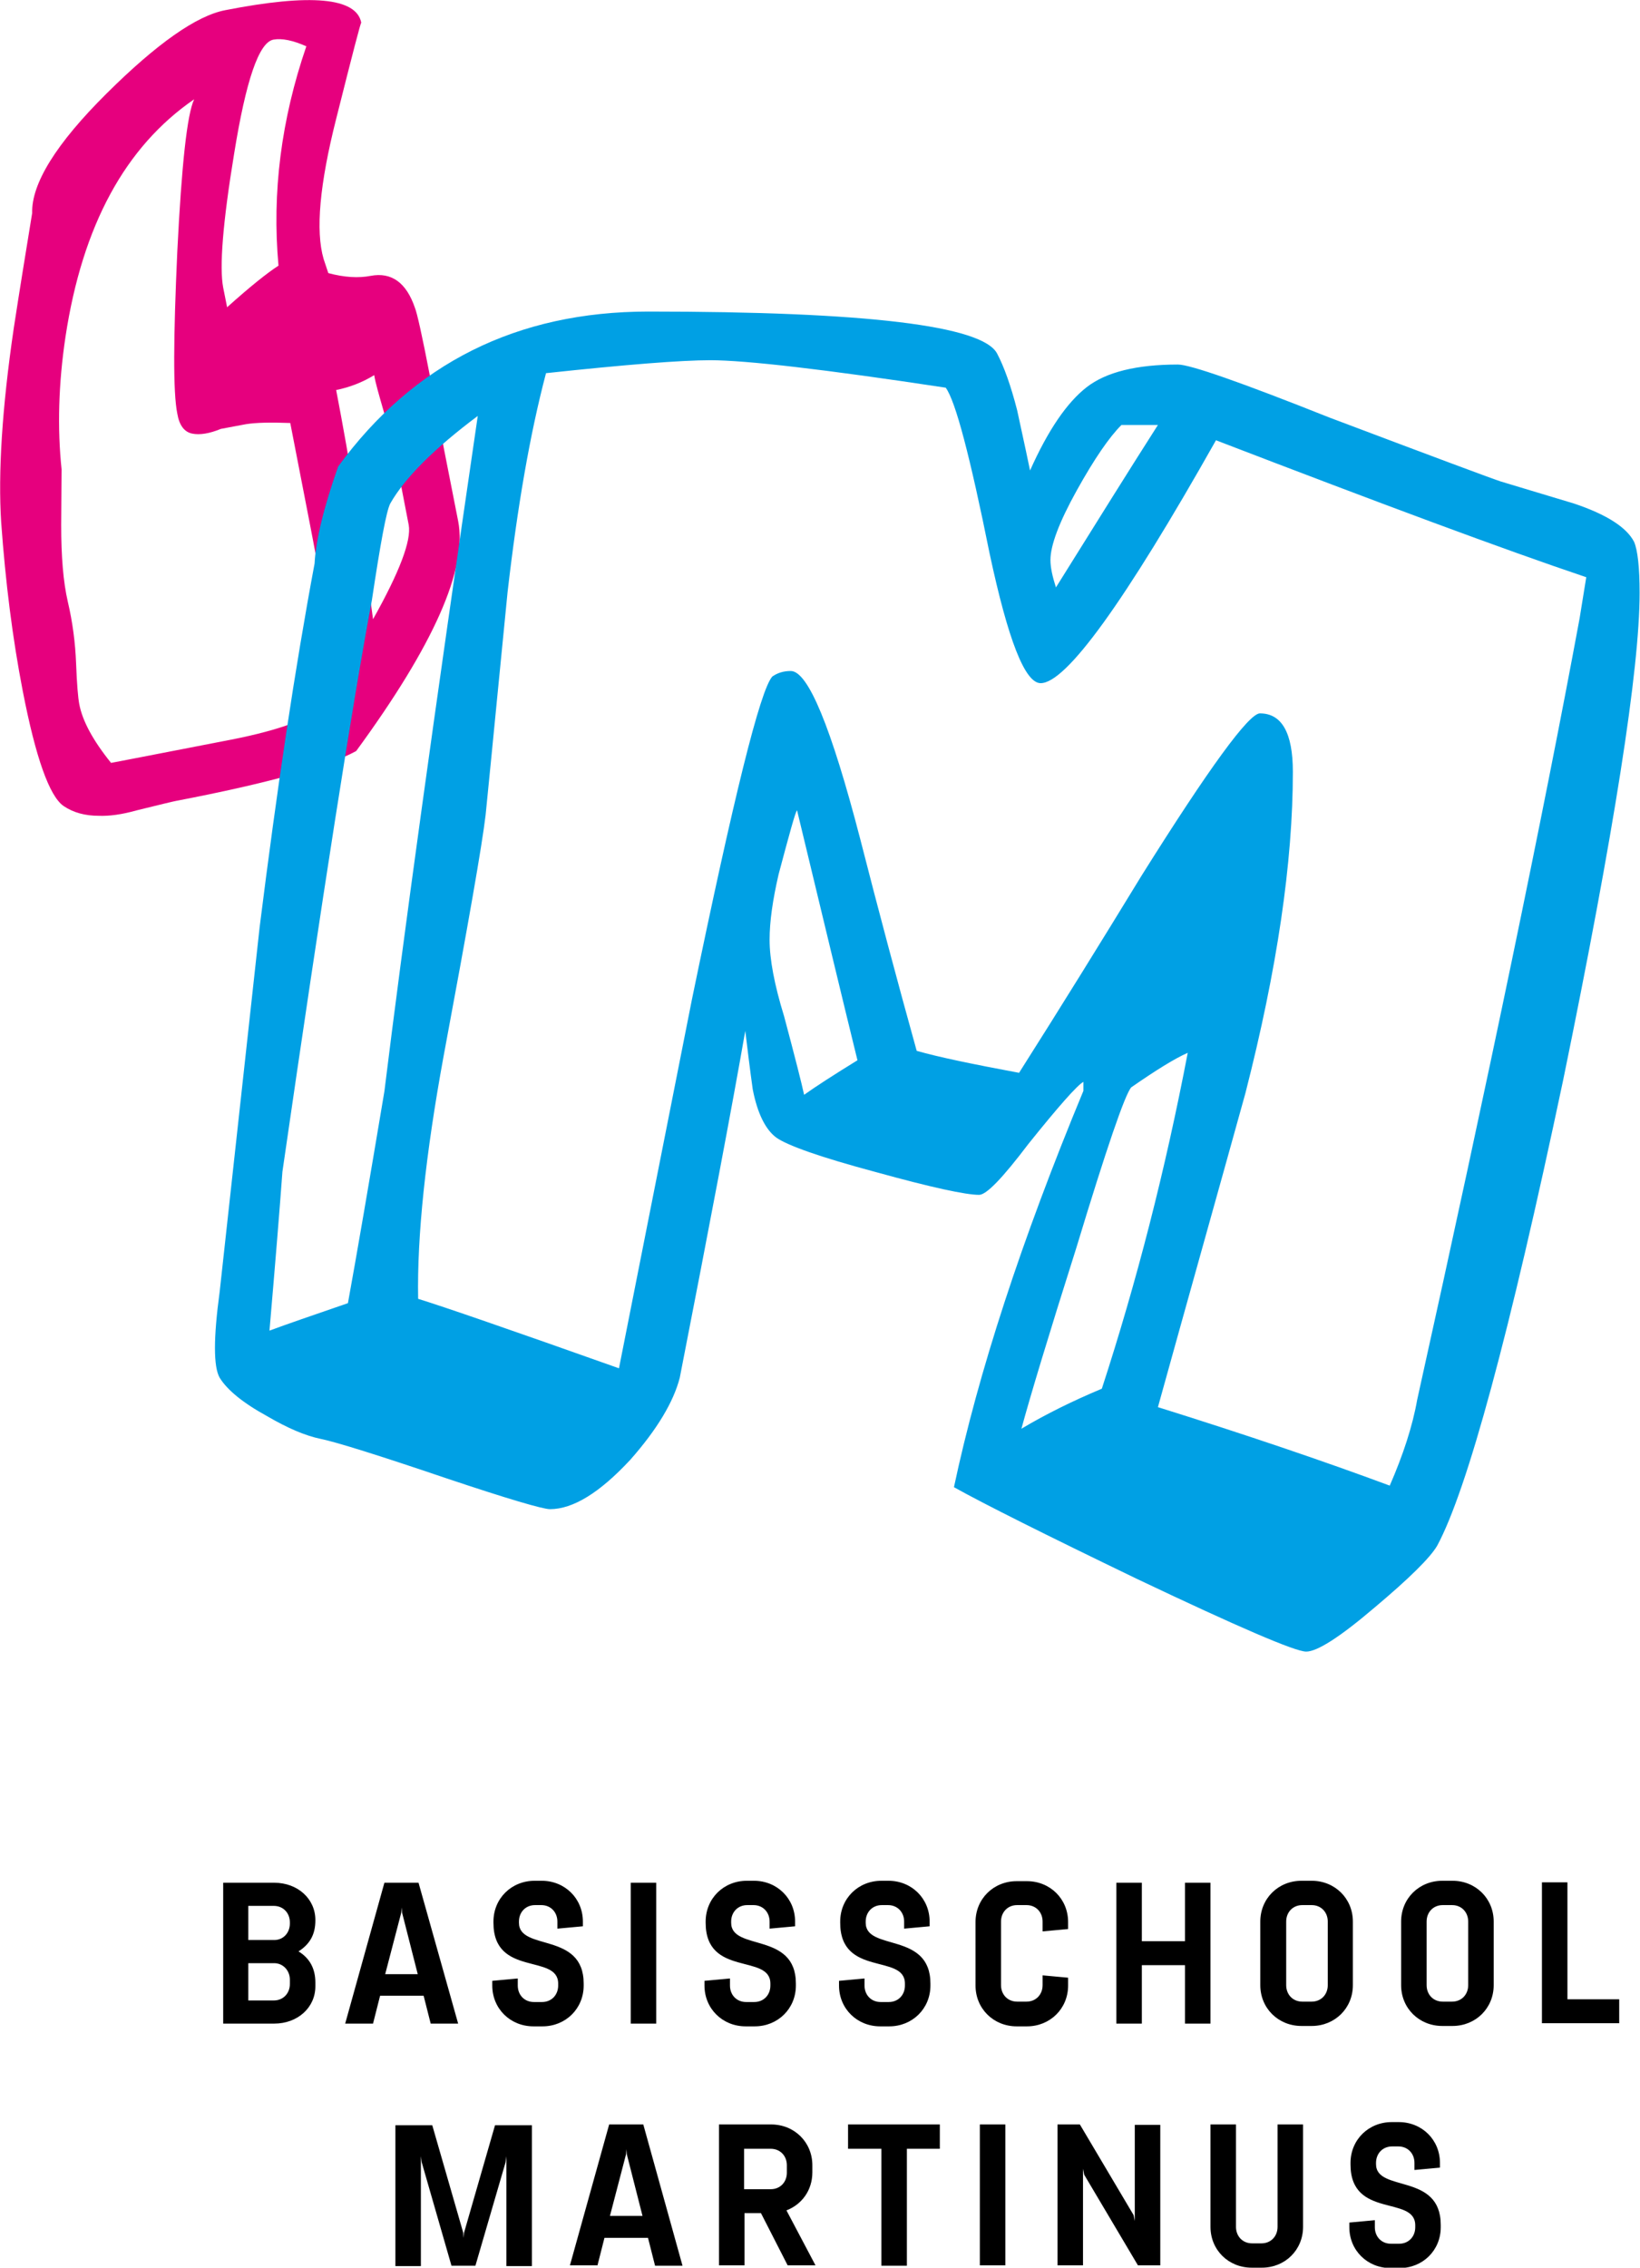 <svg xmlns="http://www.w3.org/2000/svg" viewBox="0 0 418.1 577.9" style="enable-background:new 0 0 418.1 577.9" xml:space="preserve"><path d="M69.7 10.1c-3.7.7-7 10.4-10 29-2.9 17.6-3.8 29-2.8 34.2l1 5C63.8 73 68.2 69.5 71 67.7c-1.7-18.6.7-37.3 7.1-55.9-3.4-1.5-6.2-2.1-8.4-1.7m-7 98-6.4 1.2c-2.9 1.2-5.4 1.6-7.3 1.2-2-.4-3.3-2.1-3.8-5.1-1.1-5.4-1-19.2 0-41.3 1.1-22.1 2.5-35 4.3-38.8C31.9 37.4 21 57.5 16.7 85.8c-1.8 12-2.1 23.3-1 33.8 0 4.7-.1 9.5-.1 14.2 0 7.9.5 14.4 1.7 19.6 1.2 5.1 1.9 10.4 2.1 15.7.2 5.3.5 8.7.8 10.3.8 4.3 3.5 9.3 8.1 15-1.8.4 8.4-1.6 30.6-5.9 12.8-2.5 21.3-5.7 25.6-9.7 1.9-1.6 0-17.1-5.7-46.3L74 107.8c-5.1-.2-8.8-.1-11.3.3m37.7 6c-.3-1.5-1.1-4.5-2.5-9-1.3-4.5-2.2-7.6-2.5-9.5-3.1 1.9-6.3 3.1-9.7 3.8 3.4 17.7 6.6 37.1 9.4 58.4 6.8-12.1 9.8-20.1 9.1-24-3-15.6-4.3-22.1-3.8-19.7m-94.6 62c-2.6-13.4-4.4-27.7-5.5-43-.8-12.5.2-29 3.2-49.4C5 73.9 6.6 64.1 8.2 54.3c-.2-7.5 6.1-17.7 19-30.5C40 11.1 50.1 4 57.4 2.6 79.3-1.7 90.9-.6 92.1 5.8c-.1-.3-2.2 7.8-6.4 24.5-4.2 16.6-5.3 28.5-3.2 35.7l1.2 3.6c4.1 1.1 7.7 1.3 10.8.7 5.3-1 9.1 1.7 11.3 8.2.5 1.2 1.8 6.9 3.8 17.3 1.2 6.1 2.4 12.3 3.6 18.7l3.6 18.3c2.4 12.2-6.3 31.7-26 58.6-7.1 3.9-22.4 8.2-45.9 12.7-.6.1-3.9.9-10 2.4-3.9 1.1-7.1 1.5-9.7 1.4-3.5 0-6.5-.8-9-2.5-3.6-2.5-7.1-12.3-10.4-29.3" style="fill:#e6007e"/><path d="M98 278.1c-4 23.9-7.1 41.9-9.3 54-9 3.1-15.7 5.4-20 7 1.5-17.4 2.6-30.9 3.3-40.5C82.2 228.2 89.8 179.7 94.8 153c2.2-14.6 3.7-22.8 4.7-24.7 3.7-6.5 11.2-14 22.3-22.3-11.2 76.5-19.1 133.9-23.8 172.1m107 .9c-.6-2.8-2.3-9.5-5.1-20-2.5-8.1-3.7-14.6-3.7-19.5 0-4.7.8-10.2 2.3-16.7 2.8-10.5 4.3-16 4.7-16.3 6.8 28.2 11.9 49.5 15.4 63.7-6 3.7-10.5 6.6-13.6 8.8m75.9 74.9c-7.4 3.1-14.3 6.5-20.5 10.2 2.2-8.1 6.8-23.4 14-46.1 7.7-25.4 12.4-39.1 14-40.9 6.2-4.3 11-7.3 14.4-8.8-5.7 29.8-13 58.3-21.9 85.6m121.8-196.3c-9.3 50.2-23.1 116.6-41.4 199.1-1.2 6.8-3.6 14.1-7 21.9-16.7-6.2-36.4-12.9-59.1-20 7.4-26.7 14.9-53.3 22.3-80 8.1-31.6 12.1-58.9 12.1-81.9 0-9.9-2.8-14.9-8.4-14.9-2.8 0-12.9 13.8-30.2 41.4-10.2 16.7-20.6 33.5-31.2 50.2-11.8-2.2-20.5-4-26.1-5.6-5-18-9.8-36-14.4-54-7.4-28.5-13.3-42.8-17.7-42.8-1.9 0-3.4.5-4.7 1.4-3.1 3.4-9.9 30.9-20.5 82.3-6.2 31.3-12.4 62.7-18.6 94-27.9-9.9-45-15.8-51.2-17.7-.3-16.1 1.9-36.8 6.5-61.9 6.2-33.2 9.8-53.7 10.7-61.4 1.9-18.9 3.7-37.8 5.6-56.8 2.5-21.7 5.7-40.3 9.8-55.8 20.5-2.2 34.4-3.3 41.9-3.3 9 0 29 2.3 60 7 2.5 3.4 6.2 17.5 11.2 42.3 4.7 22 9 33 13 33 6.5 0 21.4-20.6 44.7-61.9 41.9 16.1 73.3 27.8 94.4 34.9l-1.7 10.5zm-133.5-7.9c-.9-2.8-1.4-5.1-1.4-7 0-3.7 2.2-9.6 6.7-17.7s8.3-13.6 11.4-16.7h9.3c-7.1 11.1-15.7 24.9-26 41.4m81.2 260c8.8-7.4 14.2-12.7 16-15.8 7.7-14.3 18.4-53.8 32.1-118.6 13-63.3 19.5-104.7 19.5-124.2 0-6.5-.5-10.9-1.4-13-1.9-3.7-7-7-15.4-9.8-6.2-1.9-12.4-3.7-18.6-5.6-1.9-.6-16.4-6-43.7-16.3-22.6-9-35.5-13.5-38.6-13.5-10.5 0-18.3 1.9-23.3 5.8s-9.8 10.9-14.4 21.2c-.3-1.5-1.4-6.7-3.3-15.4-1.6-6.2-3.3-11-5.1-14.4-3.7-7.1-33.3-10.7-88.9-10.7-33.5 0-59.9 13.2-79.1 39.5-3.7 10.5-5.7 18.8-6 24.7-5 26.7-9.6 57.5-14 92.6l-10.2 93c-1.6 11.8-1.6 19.1 0 21.9 1.9 3.1 5.9 6.4 12.1 9.8 5.3 3.1 9.8 5 13.7 5.8 3.9.8 14.5 4.1 31.9 10 15.8 5.3 24.7 7.9 26.5 7.9 5.9 0 12.7-4.2 20.5-12.6 6.8-7.7 11-14.7 12.6-20.9 7.7-39.4 13.3-68.9 16.7-88.4.6 5 1.2 9.9 1.9 14.9 1.2 6.2 3.3 10.3 6 12.3 2.8 2 11.2 5 25.4 8.8 14.1 3.9 22.9 5.8 26.3 5.8 1.9 0 6-4.3 12.6-13 7.7-9.6 12.4-14.9 14-15.8v2.3c-15.8 38.1-26.8 71.8-33 101 7.7 4.3 23.3 12.1 46.5 23.3 26.1 12.4 40.5 18.6 43.3 18.6s8.6-3.7 17.4-11.2" style="fill:#00a0e4"/><path d="M344.3 551.6c0 13.9 16.5 7.8 16.5 15.5v.5c0 2.4-1.7 4.2-4.1 4.2h-2.1c-2.4 0-4.1-1.8-4.1-4.2v-1.8l-6.5.6v1.2c0 5.9 4.6 10.4 10.5 10.4h2.3c5.9 0 10.5-4.5 10.5-10.4v-.6c0-13.4-16.5-8.2-16.5-15.5v-.3c0-2.4 1.7-4.2 4.1-4.2h1.6c2.4 0 4.1 1.8 4.1 4.2v1.8l6.5-.6v-1.2c0-5.9-4.6-10.4-10.5-10.4h-1.8c-5.9 0-10.5 4.5-10.5 10.4v.4zm-18.6-10.2v26.1c0 2.4-1.7 4.2-4.1 4.2h-2.4c-2.4 0-4.1-1.8-4.1-4.2v-26.1h-6.5v26.1c0 5.9 4.6 10.4 10.5 10.4h2.6c5.9 0 10.5-4.5 10.5-10.4v-26.1h-6.5zm-29.9 36v-35.9h-6.5V566l-.3-1.5-13.7-23.1h-5.7v35.9h6.5v-24.6l.3 1.5 13.7 23.1h5.7zm-39.5-36h-6.5v35.9h6.5v-35.9zm-16.7 6.2v-6.2h-23.4v6.2h8.5v29.8h6.5v-29.8h8.4zm-39 6.1c0 2.4-1.7 4.2-4.1 4.2h-6.8v-10.3h6.8c2.4 0 4.1 1.8 4.1 4.2v1.9zm6.5-1.9c0-5.9-4.6-10.4-10.5-10.4h-13.3v35.9h6.5V564h4.2l6.8 13.3h7.1l-7.4-14c3.9-1.5 6.6-5.1 6.6-9.7v-1.8zm-47.5-2.8.1-1.3.1 1.3 4 15.7h-8.3l4.1-15.7zm-7.3 28.4 1.8-7.1h11.1l1.8 7.1h7l-10-36h-8.7l-10 35.9h7zm-31.1 0 7.7-26.4.2-1.5v28h6.5v-35.9h-9.4l-7.9 27.4-.1 1.3-.1-1.3-7.9-27.4h-9.4v35.9h6.5v-28l.2 1.5 7.6 26.4h6.1zM412.8 515.7v-6.2h-13.2v-29.8h-6.5v35.9h19.7zm-49.1-26c0-2.4 1.7-4.2 4.1-4.2h2.4c2.4 0 4.1 1.8 4.1 4.2v16.2c0 2.4-1.7 4.2-4.1 4.2h-2.4c-2.4 0-4.1-1.8-4.1-4.2v-16.2zm17.1 0c0-5.9-4.6-10.4-10.5-10.4h-2.6c-5.9 0-10.5 4.5-10.5 10.4v16.2c0 5.9 4.6 10.4 10.5 10.4h2.6c5.9 0 10.5-4.5 10.5-10.4v-16.2zm-52.9 0c0-2.4 1.7-4.2 4.1-4.2h2.4c2.4 0 4.1 1.8 4.1 4.2v16.2c0 2.4-1.7 4.2-4.1 4.2H332c-2.4 0-4.1-1.8-4.1-4.2v-16.2zm17 0c0-5.9-4.6-10.4-10.5-10.4h-2.6c-5.9 0-10.5 4.5-10.5 10.4v16.2c0 5.9 4.6 10.4 10.5 10.4h2.6c5.9 0 10.5-4.5 10.5-10.4v-16.2zm-53.8 26v-14.9h11v14.9h6.5v-35.9h-6.5v14.9h-11v-14.9h-6.5v35.9h6.5zm-25.3-9.8c0 2.4-1.7 4.2-4.1 4.2h-2.4c-2.4 0-4.1-1.8-4.1-4.2v-16.2c0-2.4 1.7-4.2 4.1-4.2h2.4c2.4 0 4.1 1.8 4.1 4.2v2.5l6.5-.6v-1.8c0-5.9-4.6-10.4-10.5-10.4h-2.6c-5.9 0-10.5 4.5-10.5 10.4V506c0 5.9 4.6 10.4 10.5 10.4h2.6c5.9 0 10.5-4.5 10.5-10.4v-2l-6.5-.6v2.5zM214.2 490c0 13.9 16.5 7.8 16.5 15.5v.5c0 2.4-1.7 4.2-4.1 4.2h-2.1c-2.4 0-4.1-1.8-4.1-4.2v-1.8l-6.5.6v1.2c0 5.9 4.6 10.4 10.5 10.4h2.3c5.9 0 10.5-4.5 10.5-10.4v-.5c0-13.3-16.5-8.2-16.5-15.5v-.3c0-2.4 1.7-4.2 4.1-4.2h1.6c2.4 0 4.1 1.8 4.1 4.2v1.8l6.5-.6v-1.2c0-5.9-4.6-10.4-10.5-10.4h-1.8c-5.9 0-10.5 4.5-10.5 10.4v.3zm-34.3 0c0 13.9 16.5 7.8 16.5 15.5v.5c0 2.4-1.7 4.2-4.1 4.2h-2.1c-2.4 0-4.1-1.8-4.1-4.2v-1.8l-6.5.6v1.2c0 5.9 4.6 10.4 10.5 10.4h2.3c5.9 0 10.5-4.5 10.5-10.4v-.5c0-13.3-16.5-8.2-16.5-15.5v-.3c0-2.4 1.7-4.2 4.1-4.2h1.6c2.4 0 4.1 1.8 4.1 4.2v1.8l6.5-.6v-1.2c0-5.9-4.6-10.4-10.5-10.4h-1.8c-5.9 0-10.5 4.5-10.5 10.4v.3zm-12.6-10.2h-6.5v35.9h6.5v-35.9zM125.8 490c0 13.9 16.5 7.8 16.5 15.5v.5c0 2.4-1.7 4.2-4.1 4.2h-2.1c-2.4 0-4.1-1.8-4.1-4.2v-1.8l-6.5.6v1.2c0 5.9 4.6 10.4 10.5 10.4h2.3c5.9 0 10.5-4.5 10.5-10.4v-.5c0-13.3-16.5-8.2-16.5-15.5v-.3c0-2.4 1.7-4.2 4.1-4.2h1.6c2.4 0 4.1 1.8 4.1 4.2v1.8l6.5-.6v-1.2c0-5.9-4.6-10.4-10.5-10.4h-1.8c-5.9 0-10.5 4.5-10.5 10.4v.3zm-23.5-2.6.1-1.3.1 1.3 4 15.7h-8.3l4.1-15.7zm-7.2 28.3 1.8-7.1H108l1.8 7.1h7l-10.1-35.9H98l-10 35.9h7.1zm-31.8-30h6.5c2.4 0 4.1 1.8 4.1 4.2v.3c0 2.3-1.6 4.2-4 4.2h-6.6v-8.7zm0 14.6h6.6c2.3 0 4 1.9 4 4.2v1.1c0 2.4-1.7 4.2-4.1 4.2h-6.5v-9.5zm17.1 4.9c0-3.3-1.3-6.1-4.3-7.9 2.8-1.8 4.3-4.2 4.3-7.9v-.1c0-5.4-4.5-9.5-10.5-9.5h-13v35.9h13c6 0 10.5-4.1 10.5-9.5v-1z"/></svg>